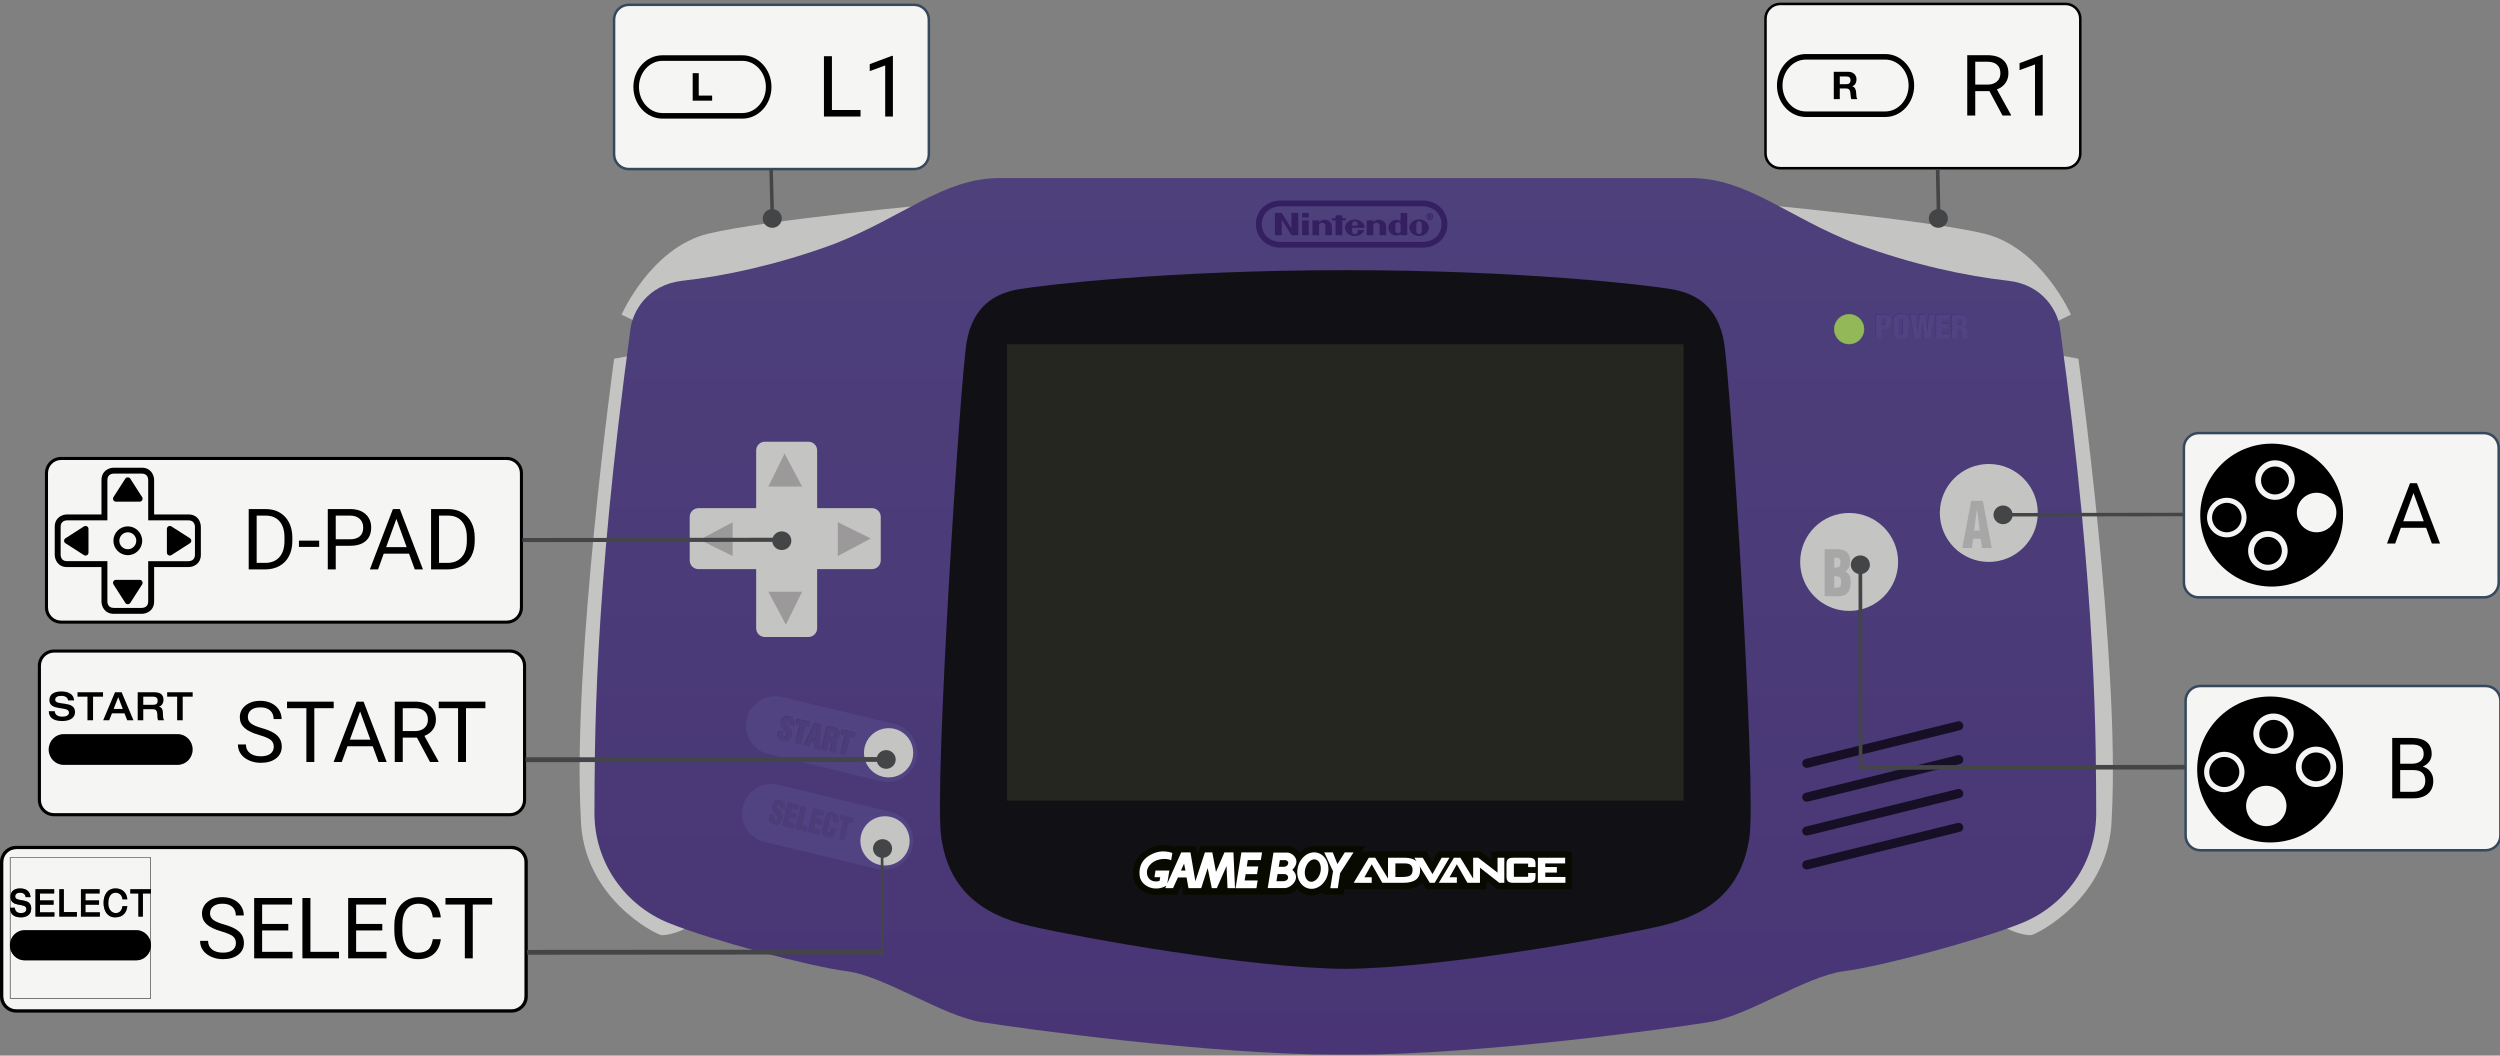 <?xml version="1.0" encoding="UTF-8" standalone="no"?><!DOCTYPE svg PUBLIC "-//W3C//DTD SVG 1.1//EN" "http://www.w3.org/Graphics/SVG/1.1/DTD/svg11.dtd"><svg width="100%" height="100%" viewBox="0 0 2283 964" version="1.1" xmlns="http://www.w3.org/2000/svg" xmlns:xlink="http://www.w3.org/1999/xlink" xml:space="preserve" xmlns:serif="http://www.serif.com/" style="fill-rule:evenodd;clip-rule:evenodd;stroke-miterlimit:10;"><rect x="0" y="0" width="2283" height="964" fill="#808080" stroke="none"/><g><path d="M834.795,4.407l-260.588,-0c-7.421,-0 -13.437,6.012 -13.437,13.433l-0,123.125c-0,7.421 6.012,13.433 13.437,13.433l260.588,0c7.416,0 13.433,-6.012 13.433,-13.433l-0,-123.121c-0,-7.421 -6.013,-13.437 -13.433,-13.437" style="fill:#f5f5f4;fill-rule:nonzero;"/><path d="M574.207,3.265l0,2.287l260.588,0c6.783,0.013 12.275,5.5 12.287,12.288l0,123.125c-0.012,6.787 -5.5,12.275 -12.287,12.287l-260.588,0c-6.787,-0.012 -12.279,-5.5 -12.292,-12.287l0,-123.121c0.013,-6.787 5.5,-12.275 12.292,-12.287l0,-2.292c-8.054,-0 -14.579,6.525 -14.579,14.579l-0,123.125c-0,8.054 6.525,14.579 14.579,14.579l260.588,0c8.05,0 14.575,-6.525 14.575,-14.579l-0,-123.125c-0,-8.054 -6.525,-14.579 -14.575,-14.579l-260.588,-0Z" style="fill:#35485c;fill-rule:nonzero;"/></g><g><path d="M2268.35,395.508l-260.587,0c-7.421,0 -13.438,6.013 -13.438,13.434l0,123.125c0,7.421 6.013,13.433 13.438,13.433l260.587,0c7.417,0 13.434,-6.012 13.434,-13.433l-0.001,-123.121c0.001,-7.421 -6.012,-13.438 -13.433,-13.438" style="fill:#f5f5f4;fill-rule:nonzero;"/><path d="M2007.77,394.367l-0,2.287l260.587,0c6.783,0.013 12.275,5.5 12.288,12.288l-0,123.125c-0.013,6.787 -5.5,12.275 -12.288,12.287l-260.587,0c-6.788,-0.012 -12.28,-5.5 -12.292,-12.287l-0,-123.121c0.012,-6.788 5.5,-12.275 12.292,-12.288l-0,-2.291c-8.054,-0 -14.58,6.525 -14.58,14.579l0,123.125c0,8.054 6.525,14.579 14.58,14.579l260.587,0c8.05,0 14.575,-6.525 14.575,-14.579l0,-123.125c0,-8.054 -6.525,-14.579 -14.575,-14.579l-260.587,-0Z" style="fill:#35485c;fill-rule:nonzero;"/></g><path d="M583.55,295.042l-15.95,-7.73c0,0 27.029,-61.391 79.254,-73.958c52.225,-12.566 213.192,-27.554 213.192,-27.554l-276.496,109.242Z" style="fill:#c4c4c3;fill-rule:nonzero;"/><path d="M582.95,323.563l-22.117,3.987c0,0 -38.429,278.067 -30.454,419.458c1.45,73.234 69.246,106.584 73.6,106.95c4.346,0.363 18.125,-2.171 30.45,-11.237c-5.442,-5.079 -51.479,-519.159 -51.479,-519.159Z" style="fill:#c4c4c3;fill-rule:nonzero;"/><path d="M1875.23,295.042l15.954,-7.73c0,0 -27.033,-61.391 -79.258,-73.958c-52.225,-12.566 -213.192,-27.554 -213.192,-27.554l276.496,109.242Z" style="fill:#c4c4c3;fill-rule:nonzero;"/><path d="M1875.84,323.563l22.112,3.987c0,0 38.438,278.067 30.458,419.458c-1.454,73.234 -69.241,106.584 -73.595,106.95c-4.35,0.363 -18.13,-2.171 -30.455,-11.237c5.434,-5.079 51.48,-519.159 51.48,-519.159Z" style="fill:#c4c4c3;fill-rule:nonzero;"/><path d="M1237.03,963.088c113.838,-0 288.579,-23.934 324.113,-29.738c35.529,-5.8 88.458,-42.058 122.537,-46.404c34.079,-4.354 123.988,-28.279 163.138,-44.229c39.154,-15.95 67.7,-54.746 67.433,-100.788c-0.329,-58.008 1.179,-192.325 -32.992,-442.112c-2.066,-15.121 -15.087,-39.842 -47.487,-43.446c-38.067,-4.229 -86.525,-14.496 -137.763,-33.35c-64.77,-25.133 -100.062,-60.421 -152.266,-60.421l-630.371,0c-52.204,0 -87.492,35.288 -152.267,60.421c-51.237,18.854 -99.7,29.125 -137.766,33.35c-32.405,3.604 -45.425,28.325 -47.492,43.446c-34.167,249.787 -32.658,384.104 -32.992,442.112c-0.266,46.046 28.279,84.838 67.434,100.788c39.154,15.95 129.062,39.875 163.141,44.229c34.079,4.346 87.009,40.6 122.538,46.404c35.529,5.804 210.271,29.738 324.112,29.738l16.95,-0Z" style="fill:url(#_Linear1);fill-rule:nonzero;"/><path d="M1228.55,246.708c162.917,0 276.983,13.78 298.008,17.4c21.03,3.63 42.054,14.505 47.855,48.584c5.8,34.075 29.729,406.037 23.199,451.721c-6.52,45.679 -34.075,70.333 -81.204,81.204c-47.133,10.875 -200.121,38.433 -287.858,39.158c-87.733,-0.729 -240.721,-28.283 -287.854,-39.158c-47.129,-10.871 -74.679,-35.525 -81.209,-81.204c-6.525,-45.684 17.4,-417.646 23.201,-451.721c5.799,-34.079 26.829,-44.954 47.854,-48.584c21.029,-3.625 135.095,-17.4 298.008,-17.4Z" style="fill:#111115;fill-rule:nonzero;"/><path d="M738.254,581.717l-39.766,-0c-4.392,-0 -7.959,-3.559 -7.959,-7.95l0,-54.029l-52.725,-0c-4.387,-0 -7.958,-3.575 -7.958,-7.959l-0,-39.766c-0,-4.392 3.566,-7.959 7.958,-7.959l52.725,0l0,-52.725c0,-4.396 3.567,-7.962 7.958,-7.962l39.767,-0c4.383,-0 7.958,3.566 7.958,7.962l0,52.721l50.13,0c4.387,0 7.958,3.567 7.958,7.958l0,39.767c0,4.388 -3.571,7.95 -7.958,7.95l-50.13,0l0,54.029c0,4.404 -3.566,7.963 -7.958,7.963Z" style="fill:#c4c4c3;fill-rule:nonzero;"/><path d="M827.813,666.588c7.57,6.233 11.429,16.404 9.137,26.62c-3.254,14.463 -17.612,23.542 -32.062,20.288l-102.675,-24.746c-14.467,-3.25 -23.555,-17.608 -20.309,-32.067c3.254,-14.458 17.613,-23.545 32.067,-20.291l102.687,24.746c4.225,0.958 8.013,2.862 11.155,5.45Z" style="fill:#514281;fill-rule:nonzero;"/><path d="M824.163,746.733c7.566,6.23 11.425,16.409 9.133,26.613c-3.254,14.471 -17.613,23.546 -32.063,20.3l-102.675,-24.746c-14.462,-3.258 -23.55,-17.612 -20.308,-32.071c3.254,-14.454 17.617,-23.55 32.067,-20.291l102.683,24.741c4.229,0.959 8.017,2.867 11.163,5.454Z" style="fill:#514281;fill-rule:nonzero;"/><path d="M833.954,687.454c0,12.417 -10.062,22.483 -22.483,22.483c-12.417,0 -22.488,-10.066 -22.488,-22.483c0,-12.421 10.071,-22.487 22.488,-22.487c12.416,-0.005 22.483,10.062 22.483,22.487Z" style="fill:#c4c4c3;fill-rule:nonzero;"/><path d="M830.667,767.888c-0,12.42 -10.067,22.487 -22.488,22.487c-12.421,0 -22.483,-10.067 -22.483,-22.487c-0,-12.417 10.062,-22.484 22.483,-22.484c12.417,0 22.488,10.067 22.488,22.484Z" style="fill:#c4c4c3;fill-rule:nonzero;"/><path d="M1733.36,513.154c0,24.704 -20.029,44.721 -44.725,44.721c-24.7,0 -44.72,-20.021 -44.72,-44.721c-0,-24.7 20.016,-44.717 44.72,-44.717c24.696,-0.004 44.725,20.017 44.725,44.717Z" style="fill:#c4c4c3;fill-rule:nonzero;"/><path d="M1860.91,468.433c-0,24.7 -20.03,44.717 -44.73,44.717c-24.695,0 -44.716,-20.021 -44.716,-44.717c-0,-24.708 20.021,-44.725 44.716,-44.725c24.705,0 44.73,20.021 44.73,44.725Z" style="fill:#c4c4c3;fill-rule:nonzero;"/><path d="M1702.18,300.596c0,7.479 -6.066,13.546 -13.55,13.546c-7.479,-0 -13.542,-6.067 -13.542,-13.546c0,-7.483 6.063,-13.542 13.542,-13.542c7.488,0 13.55,6.058 13.55,13.542Z" style="fill:#93b857;fill-rule:nonzero;stroke:#93b857;stroke-width:0.44px;"/><path d="M1645.91,698.063c-0.55,-2.234 0.813,-4.492 3.046,-5.042l138.746,-34.259c2.233,-0.549 4.492,0.813 5.042,3.046c0.55,2.234 -0.813,4.492 -3.046,5.042l-138.746,34.258c-2.233,0.554 -4.492,-0.808 -5.042,-3.046Z" style="fill:#160f26;fill-rule:nonzero;"/><path d="M1645.91,728.979c-0.55,-2.233 0.813,-4.491 3.046,-5.041l138.746,-34.259c2.233,-0.55 4.492,0.813 5.042,3.046c0.55,2.233 -0.813,4.492 -3.046,5.042l-138.746,34.258c-2.233,0.554 -4.492,-0.808 -5.042,-3.046Z" style="fill:#160f26;fill-rule:nonzero;"/><path d="M1645.91,759.896c-0.55,-2.234 0.813,-4.492 3.046,-5.042l138.746,-34.254c2.233,-0.55 4.492,0.813 5.042,3.046c0.55,2.233 -0.813,4.491 -3.046,5.041l-138.746,34.255c-2.233,0.554 -4.492,-0.813 -5.042,-3.046Z" style="fill:#160f26;fill-rule:nonzero;"/><path d="M1645.91,790.813c-0.55,-2.234 0.813,-4.492 3.046,-5.042l138.746,-34.25c2.233,-0.55 4.492,0.812 5.042,3.046c0.55,2.233 -0.813,4.491 -3.046,5.041l-138.746,34.25c-2.233,0.554 -4.492,-0.812 -5.042,-3.046Z" style="fill:#160f26;fill-rule:nonzero;"/><path d="M701.667,444.288l30.812,-0l-15.991,-30.092l-14.821,30.092Z" style="fill:#9b999a;fill-rule:nonzero;"/><path d="M732.479,540.358l-30.812,0l15.991,30.096l14.821,-30.096Z" style="fill:#9b999a;fill-rule:nonzero;"/><path d="M765.108,476.921l0,30.812l30.092,-15.991l-30.092,-14.821Z" style="fill:#9b999a;fill-rule:nonzero;"/><path d="M669.038,507.733l-0,-30.812l-30.092,15.987l30.091,14.825Z" style="fill:#9b999a;fill-rule:nonzero;"/><path d="M1175.46,772.658c5.046,0 8.159,2.171 11.121,5.642c1.083,-1.008 2.25,-1.913 3.492,-2.679c3.129,-1.921 6.591,-2.9 10.042,-2.913l46.825,-0.004l-3.117,4.813l58.887,-0.046l5.359,9.091l4.846,-8.995l39.083,0.025l9.704,7.479l0,-7.479l73.575,-0l0,34.566l-67.896,0l-9.871,-7.541l0,7.546l-55,-0.005l0,0.021l-3.741,-5.966c-3.017,3.341 -8.417,5.95 -17.271,5.95l-53.871,0.024l-0.767,4.867l-18.879,0l0.434,-2.679c-0.188,0.112 -0.371,0.25 -0.563,0.358c-4.35,2.68 -9.346,3.559 -14.062,2.492c-3.613,-0.821 -6.742,-2.712 -9.184,-5.329c-3.171,3.075 -7.441,5.096 -11.512,5.096l-92.688,0.066l-1.483,-8.316l-3.808,8.316l-15.455,0c-4.87,0.813 -9.77,0.1 -14.129,-2.091c-6.046,-3.034 -10.025,-8.546 -10.654,-14.725c-1.046,-10.292 2.958,-18.492 11.583,-23.742c8.284,-5.054 17.084,-6.037 26.159,-2.946l1.666,0.579l0.638,-1.42l17.317,-0l1.308,7.725l2.558,-7.725l79.354,-0.055Z" style="fill:#080a00;fill-rule:nonzero;"/><path d="M1323.66,783.279l-7.141,0l-0.196,0.346l-8.183,14.621l-8.68,-14.634l-0.195,-0.333l-7.675,0l0.625,1.017l1.479,2.391c-2.367,-2.208 -6,-3.408 -10.717,-3.408l-15.442,0l0,19.004l-11.441,-18.662l-0.192,-0.321l-5.917,-0l-0.191,0.325l-13.021,21.567l-0.608,1.008l5.12,-0l0,0.008l11.375,0l0,-5.066l-6.695,-0l6.695,-11.88l9.463,16.592l0.192,0.342l7.625,-0l-0.009,-0.025l11.7,-0c10.092,-0 15.225,-3.884 15.225,-11.525c0,-1.325 -0.179,-2.554 -0.516,-3.671l9.154,14.875l0.2,0.317l4.462,-0l0.2,-0.334l12.713,-21.558l0.591,-0.996Zm-43.17,17.571l-6.217,0l0,-12.379l8.758,-0c4.734,-0 6.942,1.887 6.942,5.929c0,4.808 -2.396,6.45 -9.483,6.45Z" style="fill:#fff;fill-rule:nonzero;"/><path d="M1373.72,783.279l-6.159,0l0,13.621l-17.512,-13.483l-0.183,-0.138l-4.584,0l0,19.017l-11.462,-18.683l-0.204,-0.321l-5.9,-0l-0.2,0.329l-13.017,21.562l-0.608,1.013l6.933,-0l0.021,-0.025l9.55,-0l-0,-5.067l-6.692,0l6.688,-11.846l9.454,16.596l0.196,0.342l7.62,-0l-0.004,-0.017l3.854,0l0,-13.808l17.442,13.671l0.188,0.137l4.579,0l-0,-22.9Z" style="fill:#fff;fill-rule:nonzero;"/><path d="M1395.8,783.288l-13.646,-0c-4.796,-0 -6.412,1.454 -6.412,5.779l-0,11.35c-0,4.3 1.612,5.766 6.412,5.766l13.646,0c4.8,0 6.421,-1.466 6.421,-5.766l-0,-3.217l-0.684,0l-5.37,-0.017l-0.688,0l0,3.525l-13.013,0l0,-12.087l13.013,-0l0,3.179l0.688,0l5.37,0.033l0.684,0l-0,-2.758c-0,-4.387 -1.563,-5.787 -6.421,-5.787" style="fill:#fff;fill-rule:nonzero;"/><path d="M1429.55,800.85l-18.412,0l-0,-4.021l10.575,0l-0,-5.054l-10.575,0l-0,-3.308l18.15,-0l-0,-5.18l-24.892,0l0,22.892l25.154,0l0,-5.329Z" style="fill:#fff;fill-rule:nonzero;"/><path d="M1118.16,778.396l-7.733,17.904l-3.342,-17.904l-6.754,-0l-8.725,26.417l-4.471,-26.417l-8.429,-0l-12.75,28.458l1.904,-11.896l-12.671,0l-0.966,6.13l5.296,-0l-0.605,3.279c-3.037,1.179 -8.2,0.741 -10.395,-3.134c-1.396,-2.466 -2.692,-7.954 3.183,-12.987c4.779,-4.108 13.05,-4.846 17.829,-2.688c0,0 0.609,-3.433 1.063,-6.637c-9.18,-3.142 -16.313,-0.525 -21.088,2.383c-6.508,3.959 -9.637,9.996 -8.804,18.2c0.967,9.521 13.508,15.525 24.125,9.479c0.096,-0.058 0.175,-0.095 0.246,-0.141l-1,2.233l7.129,0l4.479,-9.783l7.888,-0l1.745,9.783l11.613,0l5.917,-18.287l3.791,18.287l4.554,0l8.88,-20.229l0.9,20.229l6.833,0l-1.442,-32.683l-8.2,-0m-39.754,16.566l2.883,-6.341l1.255,6.341l-4.138,0Z" style="fill:#fff;fill-rule:nonzero;"/><path d="M1128.33,811.079l19.042,0l1.142,-7.025l-11.917,0l0.946,-5.817l10.358,0l1.138,-7.008l-10.467,0l0.912,-5.816l11.909,-0l1.137,-7.017l-18.887,-0l-5.313,32.683Z" style="fill:#fff;fill-rule:nonzero;"/><path d="M1221.34,789.067l-4.25,-10.671l-7.817,-0l8.046,17.229l-2.475,15.454l6.829,0l2.092,-13.658l12.296,-19.025l-7.971,-0l-6.75,10.671Z" style="fill:#fff;fill-rule:nonzero;"/><path d="M1202.73,778.679c-7.563,-1.716 -15.425,4.209 -17.542,13.242c-2.121,9.033 2.292,17.75 9.863,19.471c7.562,1.721 15.416,-4.209 17.537,-13.246c2.125,-9.033 -2.295,-17.75 -9.858,-19.467m2.675,19.2c-1.85,5.446 -6.271,8.563 -9.888,6.971c-3.604,-1.583 -5.041,-7.279 -3.195,-12.717c1.837,-5.437 6.262,-8.554 9.875,-6.962c3.612,1.583 5.045,7.279 3.208,12.708Z" style="fill:#fff;fill-rule:nonzero;"/><path d="M1175.65,778.583c-3.688,-0.062 -12.8,0 -12.8,0l0.075,0l-5.267,32.421l15.354,0c6.325,0 15.575,-9.166 7.154,-16.65c8.659,-8.812 0.08,-15.696 -4.516,-15.771m-3.992,26.13l-6.021,-0l1.059,-6.513l5.72,0c5.421,0 5.271,6.513 -0.758,6.513Zm0.829,-13.176l-4.741,0l1.05,-6.07l4.437,-0c4.825,-0 3.85,6.071 -0.746,6.071Z" style="fill:#fff;fill-rule:nonzero;"/><rect x="919.671" y="314.383" width="617.767" height="416.675" style="fill:#262620;fill-rule:nonzero;"/><path d="M1169.77,226.196c-13.713,-0.004 -22.875,-9.721 -22.875,-21.504c-0,-11.784 9.183,-21.613 22.854,-21.58l129.183,0c13.671,-0.029 22.854,9.801 22.854,21.58c0,11.783 -9.162,21.5 -22.875,21.504l-129.141,-0Zm0.041,-37.788c-10.854,0.021 -17.516,7.275 -17.516,16.255c-0,8.975 6.621,16.291 17.516,16.25l129.059,-0c10.896,0.037 17.521,-7.275 17.521,-16.25c-0,-8.975 -6.663,-16.23 -17.517,-16.25l-129.063,-0.005Zm136,7.575c0.988,0 1.48,0.334 1.48,0.996c-0,0.454 -0.284,0.8 -0.755,0.917l0.775,1.546l-0.937,-0l-0.663,-1.417l-0.412,0l-0,1.417l-0.842,-0l0,-3.459l1.354,0Zm-0.075,-1.35c-1.725,0 -3.12,1.4 -3.12,3.121c-0,1.725 1.4,3.121 3.12,3.121c1.725,0 3.121,-1.4 3.121,-3.121c0,-1.721 -1.4,-3.121 -3.121,-3.121Zm2.525,3.125c0,1.392 -1.129,2.525 -2.525,2.525c-1.391,0 -2.525,-1.129 -2.525,-2.525c0,-1.391 1.13,-2.525 2.525,-2.525c1.392,0 2.525,1.13 2.525,2.525Zm-2.962,-0.237l0.412,-0c0.48,-0 0.713,-0.146 0.713,-0.492c-0,-0.358 -0.25,-0.517 -0.754,-0.517l-0.371,0l-0,1.009Zm-70.55,8.45c-0.008,-1.183 0.017,-1.971 0.404,-2.646c0.475,-0.833 1.35,-1.225 2.146,-1.229l-0.004,-0c0.795,0.004 1.671,0.4 2.146,1.229c0.387,0.675 0.404,1.467 0.395,2.646l-5.087,-0Zm5.067,4.067c-0,-0 0.004,0.058 0.004,0.816c-0,2.467 -1.625,3.017 -2.525,3.017c-0.9,-0 -2.554,-0.55 -2.554,-3.017c-0,-0.737 0.004,-2.783 0.004,-2.783c-0,-0 11.487,0.004 11.487,-0.004c0,-4.184 -4.037,-7.65 -9,-7.65c-4.962,-0 -8.979,3.391 -8.979,7.575c0,4.183 4.021,7.57 8.979,7.57c4.117,0 7.592,-2.35 8.654,-5.533l-6.07,0.008Zm19.191,-9.391c2.279,-0.067 6.909,1.429 6.875,6.766c-0.004,0.946 -0.004,7.338 -0.004,7.338l-6.058,0l-0,-8.858c-0,-1.175 -1.125,-2.484 -2.788,-2.484c-1.662,0 -2.896,1.309 -2.896,2.484c0,0.575 0.009,8.858 0.009,8.858l-6.054,0l0.004,-13.487l6.054,-0.005c-0,0 -0.008,1.084 -0,1.421c1.162,-1.112 2.846,-1.975 4.858,-2.033Zm-49.566,-0c2.279,-0.067 6.908,1.429 6.875,6.766c-0.005,0.946 -0.005,7.338 -0.005,7.338l-6.058,0l0,-8.858c0,-1.175 -1.125,-2.484 -2.787,-2.484c-1.663,0 -2.896,1.309 -2.896,2.484c-0,0.575 0.008,8.858 0.008,8.858l-6.054,0l-0.004,-13.487l6.058,-0.005c0,0 -0.008,1.084 0,1.421c1.167,-1.112 2.846,-1.975 4.863,-2.033Zm69.587,-6.171l6.021,-0l-0,20.283l-6.029,0c-0,0 -0.004,-0.654 -0.004,-0.779c-2.334,1.467 -4.967,1.463 -7.017,0.508c-0.55,-0.254 -4.171,-1.991 -4.171,-6.687c0,-3.558 3.358,-7.45 7.754,-7.063c1.446,0.13 2.475,0.655 3.45,1.205c-0.004,-3.125 -0.004,-7.467 -0.004,-7.467Zm0.046,13.471l-0,-2.413c-0,-2.087 -1.442,-2.616 -2.388,-2.616c-0.97,-0 -2.391,0.533 -2.391,2.616c-0,0.692 0.004,2.404 0.004,2.404c-0,0 -0.004,1.684 -0.004,2.4c-0,2.084 1.421,2.63 2.391,2.63c0.95,-0 2.392,-0.546 2.392,-2.63c-0.004,-0.866 -0.004,-2.391 -0.004,-2.391Zm19.325,-0.038c-0,0 -0.004,2.038 -0.004,2.859c-0,2.15 -1.271,3.037 -2.492,3.037c-1.225,0 -2.5,-0.887 -2.5,-3.037c0,-0.817 0.004,-2.909 0.004,-2.909c0,0 0.004,-1.996 0.004,-2.812c0,-2.142 1.28,-3.021 2.492,-3.021c1.217,-0 2.492,0.879 2.492,3.021c-0,0.816 -0.004,2.329 0.004,2.871l-0,-0.009Zm-2.45,-7.558c-4.925,-0 -8.913,3.392 -8.913,7.575c0,4.183 3.992,7.575 8.913,7.575c4.925,-0 8.912,-3.392 8.912,-7.575c0,-4.183 -3.991,-7.575 -8.912,-7.575Zm-106.9,-1.733l-0,-4.146l6.112,-0l0,4.146l-6.112,-0Zm0.017,16.141l-0,-13.487l6.1,0.004l-0,13.487l-6.1,-0.004Zm30.595,0l0.005,-13.462l-3.317,-0l-0,-2l3.321,-0.004l-0.004,-2.734l6.104,0l-0,2.729l3.304,0l-0,2.009l-3.304,-0l0.004,13.462l-6.113,0Zm-55.416,0l0.004,-20.283l6.321,-0l8.741,14.146l-0.004,-14.146l6.271,-0l0,20.283l-6.262,0l-8.788,-14.146l0,14.146l-6.283,0Z" style="fill:#342060;fill-rule:nonzero;"/><path d="M1712.73,308.533l0,-21.887l6.1,-0c1.988,-0 4.846,0.175 6.275,1.812c1.196,1.342 1.429,2.975 1.429,4.759c0,2.362 -0.554,5.02 -2.887,6.095c-1.779,0.875 -3.85,0.613 -5.779,0.7l-0,8.521l-5.138,0Zm5.138,-12.462c0.962,-0.029 2.075,0.087 2.887,-0.554c0.525,-0.584 0.642,-1.459 0.642,-2.217c-0,-0.846 -0.088,-2.133 -0.963,-2.538c-0.491,-0.175 -1.196,-0.175 -2.008,-0.175l-0.558,0l-0,5.484Z" style="fill:#3d2f7d;fill-rule:nonzero;"/><path d="M1742.49,301.558c-0,4.934 -1.721,7.5 -6.917,7.5c-5.192,0 -7.004,-2.566 -7.004,-7.5l-0,-8.9c-0,-4.2 2.512,-6.537 7.004,-6.537c4.496,-0 6.917,2.337 6.917,6.537l-0,8.9Zm-5.138,-8.55c0,-1.341 -0.117,-2.95 -1.813,-2.95c-1.637,0 -1.837,1.605 -1.837,2.95l0,8.988c0,1.254 0.204,3.125 1.867,3.125c1.662,-0 1.783,-1.867 1.783,-3.125l0,-8.988Z" style="fill:#3d2f7d;fill-rule:nonzero;"/><path d="M1759.49,301.996l0.062,-0l1.604,-15.35l4.875,-0l-3.645,21.887l-5.784,0l-1.575,-15.408l-0.058,0l-1.692,15.408l-5.691,0l-3.675,-21.887l4.958,-0l1.546,15.379l0.058,-0.058l2.075,-15.321l4.958,-0l1.984,15.35Z" style="fill:#3d2f7d;fill-rule:nonzero;"/><path d="M1767.65,308.533l0,-21.887l11.759,-0l-0,4.379l-6.625,0l-0,4.025l6.42,0l0,4.379l-6.42,0l-0,4.725l6.975,0l-0,4.379l-12.109,0Z" style="fill:#3d2f7d;fill-rule:nonzero;"/><path d="M1787.26,308.533l-5.137,0l-0,-21.887l7.5,-0c4.204,-0 6.308,1.692 6.308,6.042c0,2.337 -0.558,3.995 -2.712,4.991l-0,0.059c1.429,0.32 2.45,1.312 2.533,2.829c0.146,1.75 0.179,5.516 0.467,6.916c0.116,0.292 0.262,0.554 0.495,0.759l0.001,0.291l-5.605,0c-0.146,-0.408 -0.262,-0.816 -0.291,-1.254c-0.088,-1.925 0.033,-3.733 -0.113,-5.079c-0.146,-1.342 -0.558,-2.217 -1.754,-2.304l-1.692,-0l0,8.637Zm-0.004,-12.579l1.754,0c1.488,0 1.838,-1.371 1.838,-2.712c-0,-2.6 -1.084,-2.713 -3.592,-2.654l0,5.366Z" style="fill:#3d2f7d;fill-rule:nonzero;"/><path d="M1713.17,309.058l-0,-21.887l6.1,-0c1.987,-0 4.846,0.175 6.275,1.812c1.196,1.342 1.429,2.975 1.429,4.759c0,2.362 -0.554,5.021 -2.888,6.096c-1.779,0.874 -3.85,0.612 -5.779,0.7l0,8.52l-5.137,0Zm5.137,-12.462c0.963,-0.029 2.075,0.087 2.888,-0.554c0.525,-0.584 0.641,-1.459 0.641,-2.217c0,-0.846 -0.087,-2.133 -0.962,-2.537c-0.492,-0.175 -1.196,-0.175 -2.008,-0.175l-0.559,-0l0,5.483Z" style="fill:#514281;fill-rule:nonzero;"/><path d="M1742.93,302.083c0,4.934 -1.721,7.5 -6.917,7.5c-5.191,0 -7.004,-2.566 -7.004,-7.5l0,-8.9c0,-4.2 2.513,-6.537 7.004,-6.537c4.496,-0 6.917,2.337 6.917,6.537l0,8.9Zm-5.133,-8.55c-0,-1.341 -0.117,-2.95 -1.813,-2.95c-1.637,0 -1.837,1.604 -1.837,2.95l-0,8.988c-0,1.254 0.204,3.125 1.867,3.125c1.662,-0 1.783,-1.867 1.783,-3.125l-0,-8.988Z" style="fill:#514281;fill-rule:nonzero;"/><path d="M1759.93,302.521l0.063,-0l1.604,-15.35l4.875,-0l-3.646,21.887l-5.783,0l-1.575,-15.408l-0.058,0l-1.692,15.408l-5.692,0l-3.675,-21.887l4.958,-0l1.546,15.379l0.059,-0.058l2.075,-15.321l4.958,-0l1.983,15.35Z" style="fill:#514281;fill-rule:nonzero;"/><path d="M1768.1,309.058l-0,-21.887l11.758,-0l0,4.379l-6.625,0l0,4.025l6.421,0l0,4.379l-6.421,0l0,4.725l6.975,0l0,4.379l-12.108,0Z" style="fill:#514281;fill-rule:nonzero;"/><path d="M1787.7,309.058l-5.137,0l-0,-21.887l7.5,-0c4.204,-0 6.308,1.692 6.308,6.042c-0,2.337 -0.558,3.995 -2.713,4.991l0,0.059c1.43,0.32 2.45,1.312 2.534,2.829c0.146,1.75 0.179,5.516 0.466,6.916c0.117,0.292 0.263,0.555 0.496,0.759l0,0.291l-5.604,0c-0.146,-0.408 -0.262,-0.816 -0.292,-1.254c-0.087,-1.925 0.034,-3.733 -0.112,-5.079c-0.146,-1.342 -0.558,-2.217 -1.754,-2.304l-1.692,-0l0,8.637Zm-0.004,-12.579l1.754,0c1.487,0 1.837,-1.371 1.837,-2.712c0,-2.6 -1.083,-2.713 -3.591,-2.654l-0,5.366Z" style="fill:#514281;fill-rule:nonzero;"/><path d="M715.021,668.242l-0.359,1.504c-0.291,1.221 -0.174,2.387 1.33,2.746c1.096,0.262 1.829,-0.675 2.083,-1.755c0.429,-1.791 -0.8,-2.804 -1.846,-3.891c-1.237,-1.225 -2.271,-2.342 -2.896,-3.634c-0.604,-1.283 -0.8,-2.708 -0.35,-4.583c0.954,-4.004 3.717,-5.504 7.359,-4.633c4.095,0.975 5.5,4.371 4.329,8.321l-4.338,-1.034c0.242,-1.262 0.704,-2.954 -0.825,-3.437c-0.946,-0.313 -1.641,0.121 -1.971,1.033c-0.437,1.242 0.021,2.042 0.792,2.946c1.483,1.617 2.829,2.717 3.675,4.063c0.838,1.337 1.146,2.908 0.529,5.491c-0.975,4.088 -3.658,5.846 -7.566,4.917c-4.317,-1.029 -5.53,-4.017 -4.859,-6.829l0.542,-2.271l4.371,1.046Z" style="fill:#453370;fill-rule:nonzero;"/><path d="M727.579,656.262l12.209,2.913l-1.013,4.258l-3.8,-0.908l-4.062,17.029l-4.713,-1.125l4.063,-17.029l-3.696,-0.883l1.012,-4.255Z" style="fill:#453370;fill-rule:nonzero;"/><path d="M734.063,680.308l9.462,-20.241l5.679,1.354l-0.708,22.329l-4.775,-1.137l0.321,-4.301l-3.7,-0.883l-1.55,4.013l-4.729,-1.134Zm11.383,-15.704l-0.054,-0.012l-3.642,9.212l2.729,0.65l0.967,-9.85Z" style="fill:#453370;fill-rule:nonzero;"/><path d="M754.542,685.192l-4.717,-1.125l5.075,-21.292l6.883,1.646c3.854,0.917 5.392,3.025 4.384,7.25c-0.542,2.275 -1.434,3.771 -3.646,4.262l-0.013,0.059c1.242,0.625 1.946,1.812 1.675,3.308c-0.271,1.738 -1.121,5.404 -1.179,6.833c0.042,0.305 0.117,0.596 0.279,0.846l-0.066,0.279l-5.138,-1.225c-0.046,-0.433 -0.054,-0.854 0.017,-1.287c0.371,-1.888 0.896,-3.625 1.075,-4.963c0.175,-1.333 0.008,-2.279 -1.075,-2.625l-1.55,-0.37l-2.004,8.404Zm2.912,-12.234l1.608,0.388c1.363,0.325 2.005,-0.938 2.313,-2.242c0.604,-2.525 -0.358,-2.875 -2.675,-3.371l-1.246,5.225Z" style="fill:#453370;fill-rule:nonzero;"/><path d="M768.763,666.079l12.212,2.913l-1.012,4.258l-3.805,-0.908l-4.062,17.033l-4.717,-1.129l4.063,-17.029l-3.692,-0.884l1.012,-4.254Z" style="fill:#453370;fill-rule:nonzero;"/><path d="M707.163,744.733l-0.359,1.504c-0.291,1.221 -0.208,2.38 1.167,2.705c1,0.241 1.692,-0.709 1.95,-1.788c0.425,-1.787 -0.688,-2.771 -1.621,-3.837c-1.117,-1.192 -2.046,-2.284 -2.596,-3.559c-0.529,-1.266 -0.679,-2.683 -0.233,-4.558c0.954,-4 3.521,-5.546 6.85,-4.754c3.746,0.891 4.971,4.246 3.821,8.2l-3.967,-0.946c0.246,-1.267 0.704,-2.954 -0.688,-3.408c-0.862,-0.292 -1.512,0.15 -1.833,1.066c-0.425,1.25 -0.017,2.034 0.675,2.917c1.333,1.583 2.55,2.654 3.3,3.971c0.75,1.316 0.996,2.875 0.379,5.462c-0.975,4.088 -3.475,5.888 -7.046,5.038c-3.941,-0.942 -5,-3.896 -4.333,-6.7l0.542,-2.271l3.991,0.958Z" style="fill:#4c377b;fill-rule:nonzero;"/><path d="M714.463,754.004l5.075,-21.287l9.866,2.35l-1.016,4.258l-5.559,-1.325l-0.933,3.917l5.387,1.283l-1.016,4.258l-5.388,-1.287l-1.096,4.6l5.85,1.396l-1.016,4.254l-10.155,-2.417Z" style="fill:#4c377b;fill-rule:nonzero;"/><path d="M726.496,756.871l5.075,-21.288l4.308,1.03l-4.062,17.029l5.266,1.258l-1.016,4.254l-9.571,-2.283Z" style="fill:#4c377b;fill-rule:nonzero;"/><path d="M737.6,759.521l5.075,-21.288l9.867,2.35l-1.017,4.259l-5.554,-1.325l-0.933,3.912l5.387,1.288l-1.017,4.258l-5.387,-1.288l-1.096,4.6l5.846,1.396l-1.017,4.254l-10.154,-2.416Z" style="fill:#4c377b;fill-rule:nonzero;"/><path d="M760.338,750.3l0.325,-1.358c0.433,-1.821 0.091,-2.892 -0.713,-3.084c-1.342,-0.35 -1.862,0.425 -2.196,1.817l-2.529,10.529c-0.283,1.192 -0.037,1.996 1.092,2.271c1.471,0.35 2.008,-1.383 2.321,-2.692l0.458,-1.929l4.308,1.025l-0.621,2.613c-0.87,3.662 -3.295,5.787 -7.704,4.733c-3.966,-0.946 -4.929,-3.75 -3.891,-8.096l2.083,-8.746c1.104,-4.625 3.454,-6.341 7.4,-5.404c3.675,0.875 5.446,3.217 4.412,7.563l-0.425,1.787l-4.321,-1.029Z" style="fill:#4c377b;fill-rule:nonzero;"/><path d="M767.975,744.263l11.171,2.662l-1.017,4.258l-3.479,-0.829l-4.062,17.033l-4.309,-1.029l4.063,-17.029l-3.384,-0.804l1.017,-4.263Z" style="fill:#4c377b;fill-rule:nonzero;"/><path d="M715.542,668.958l-0.359,1.505c-0.291,1.22 -0.175,2.387 1.329,2.745c1.096,0.263 1.83,-0.675 2.084,-1.754c0.429,-1.791 -0.8,-2.804 -1.846,-3.891c-1.238,-1.226 -2.271,-2.342 -2.896,-3.634c-0.604,-1.283 -0.8,-2.708 -0.35,-4.583c0.954,-4.004 3.717,-5.504 7.358,-4.633c4.096,0.975 5.5,4.37 4.33,8.32l-4.338,-1.033c0.242,-1.262 0.704,-2.954 -0.825,-3.437c-0.946,-0.313 -1.642,0.12 -1.971,1.033c-0.437,1.242 0.021,2.042 0.792,2.946c1.483,1.616 2.829,2.716 3.675,4.062c0.837,1.338 1.146,2.909 0.529,5.492c-0.975,4.087 -3.658,5.846 -7.567,4.917c-4.316,-1.03 -5.529,-4.017 -4.858,-6.83l0.542,-2.27l4.371,1.045Z" style="fill:#4b3e78;fill-rule:nonzero;"/><path d="M728.1,656.979l12.208,2.913l-1.012,4.258l-3.8,-0.908l-4.063,17.029l-4.712,-1.125l4.062,-17.029l-3.696,-0.884l1.013,-4.254Z" style="fill:#4b3e78;fill-rule:nonzero;"/><path d="M734.583,681.029l9.463,-20.241l5.679,1.354l-0.708,22.329l-4.771,-1.138l0.321,-4.3l-3.7,-0.883l-1.55,4.013l-4.734,-1.134Zm11.384,-15.708l-0.054,-0.013l-3.642,9.213l2.729,0.65l0.967,-9.85Z" style="fill:#4b3e78;fill-rule:nonzero;"/><path d="M755.063,685.913l-4.717,-1.125l5.075,-21.292l6.883,1.646c3.854,0.916 5.392,3.025 4.383,7.25c-0.541,2.275 -1.433,3.771 -3.645,4.262l-0.013,0.059c1.242,0.625 1.946,1.812 1.675,3.308c-0.271,1.737 -1.121,5.404 -1.179,6.833c0.042,0.304 0.117,0.596 0.279,0.846l-0.067,0.279l-5.137,-1.225c-0.046,-0.433 -0.054,-0.854 0.017,-1.287c0.37,-1.888 0.895,-3.625 1.075,-4.963c0.175,-1.333 0.008,-2.279 -1.075,-2.625l-1.55,-0.371l-2.005,8.405Zm2.913,-12.238l1.608,0.388c1.363,0.324 2.004,-0.938 2.313,-2.242c0.604,-2.525 -0.359,-2.875 -2.675,-3.371l-1.246,5.225Z" style="fill:#4b3e78;fill-rule:nonzero;"/><path d="M769.283,666.8l12.213,2.913l-1.013,4.258l-3.804,-0.909l-4.062,17.034l-4.717,-1.129l4.063,-17.029l-3.692,-0.884l1.012,-4.254Z" style="fill:#4b3e78;fill-rule:nonzero;"/><path d="M707.75,745.204l-0.358,1.504c-0.292,1.221 -0.209,2.379 1.166,2.704c1,0.242 1.692,-0.708 1.95,-1.787c0.425,-1.788 -0.687,-2.771 -1.621,-3.837c-1.116,-1.192 -2.045,-2.284 -2.595,-3.559c-0.53,-1.267 -0.68,-2.683 -0.234,-4.558c0.954,-4 3.521,-5.546 6.85,-4.754c3.746,0.891 4.971,4.245 3.821,8.2l-3.967,-0.946c0.246,-1.267 0.705,-2.954 -0.687,-3.409c-0.863,-0.291 -1.513,0.15 -1.833,1.067c-0.425,1.25 -0.017,2.033 0.675,2.917c1.333,1.583 2.55,2.654 3.3,3.971c0.75,1.316 0.995,2.875 0.379,5.462c-0.975,4.088 -3.475,5.888 -7.046,5.038c-3.942,-0.942 -5,-3.896 -4.333,-6.7l0.541,-2.271l3.992,0.958Z" style="fill:#4b3e78;fill-rule:nonzero;"/><path d="M715.054,754.475l5.075,-21.287l9.867,2.35l-1.017,4.258l-5.558,-1.325l-0.933,3.916l5.387,1.284l-1.017,4.258l-5.387,-1.287l-1.096,4.6l5.85,1.395l-1.017,4.255l-10.154,-2.417Z" style="fill:#4b3e78;fill-rule:nonzero;"/><path d="M727.083,757.342l5.075,-21.288l4.309,1.029l-4.063,17.03l5.267,1.258l-1.017,4.254l-9.571,-2.283Z" style="fill:#4b3e78;fill-rule:nonzero;"/><path d="M738.188,759.992l5.074,-21.288l9.867,2.35l-1.016,4.258l-5.555,-1.325l-0.933,3.913l5.388,1.287l-1.013,4.263l-5.387,-1.288l-1.096,4.6l5.845,1.396l-1.016,4.254l-10.159,-2.42Z" style="fill:#4b3e78;fill-rule:nonzero;"/><path d="M760.925,750.771l0.325,-1.358c0.433,-1.821 0.092,-2.892 -0.712,-3.084c-1.342,-0.35 -1.863,0.425 -2.196,1.817l-2.529,10.529c-0.284,1.192 -0.038,1.996 1.091,2.271c1.471,0.35 2.009,-1.384 2.321,-2.692l0.458,-1.929l4.309,1.025l-0.621,2.612c-0.871,3.663 -3.296,5.788 -7.704,4.734c-3.967,-0.946 -4.929,-3.75 -3.892,-8.096l2.083,-8.746c1.105,-4.625 3.455,-6.341 7.4,-5.404c3.675,0.875 5.446,3.217 4.413,7.563l-0.425,1.787l-4.321,-1.029Z" style="fill:#4b3e78;fill-rule:nonzero;"/><path d="M768.563,744.733l11.17,2.663l-1.016,4.258l-3.479,-0.829l-4.063,17.033l-4.308,-1.029l4.062,-17.029l-3.383,-0.804l1.017,-4.263Z" style="fill:#4b3e78;fill-rule:nonzero;"/><path d="M1666.25,544.529l0,-43.058l11.396,-0c6.646,-0 11.842,2.467 11.842,11.137c-0,3.792 -1.2,7.18 -4.25,9.071l-0,0.113c4,2.641 4.85,4.937 4.85,10.279c-0,8.725 -4.3,12.458 -11.446,12.458l-12.392,0Zm8.796,-26.121c3.85,-0.287 5.646,0 5.646,-5.108c-0,-4.25 -2.55,-4.079 -5.646,-4.079l0,9.187Zm0,18.371c4.4,-0.112 6.246,0.229 6.246,-5.566c-0,-4.996 -2.5,-4.88 -6.246,-5.05l0,10.616Z" style="fill:#a8a7a7;fill-rule:nonzero;"/><path d="M1791.94,500.433l8.195,-43.058l10.592,0l8.146,43.058l-8.896,0l-1.25,-8.383l-6.896,0l-1.05,8.383l-8.841,0Zm13.487,-35.25l-0.096,0l-2.546,19.288l5.096,-0l-2.454,-19.288Z" style="fill:#a8a7a7;fill-rule:nonzero;"/><g><path d="M2269.92,626.465l-260.588,-0c-7.421,-0 -13.437,6.012 -13.437,13.433l-0,123.125c-0,7.421 6.012,13.433 13.437,13.433l260.588,0c7.416,0 13.433,-6.012 13.433,-13.433l0,-123.121c0,-7.421 -6.012,-13.437 -13.433,-13.437" style="fill:#f5f5f4;fill-rule:nonzero;"/><path d="M2009.33,625.323l0,2.287l260.588,0c6.783,0.013 12.275,5.5 12.287,12.288l0,123.125c-0.012,6.787 -5.5,12.275 -12.287,12.287l-260.588,0c-6.787,-0.012 -12.279,-5.5 -12.291,-12.287l-0,-123.121c0.012,-6.787 5.5,-12.275 12.291,-12.287l0,-2.292c-8.054,-0 -14.579,6.525 -14.579,14.579l0,123.125c0,8.054 6.525,14.579 14.579,14.579l260.588,0c8.05,0 14.575,-6.525 14.575,-14.579l-0,-123.125c-0,-8.054 -6.525,-14.579 -14.575,-14.579l-260.588,-0Z" style="fill:#35485c;fill-rule:nonzero;"/></g><path d="M2215.54,481.996l-23.088,-0l-5.183,14.383l-7.496,0l21.046,-55.108l6.354,-0l21.083,55.108l-7.454,0l-5.262,-14.383Zm-20.892,-5.979l18.733,-0l-9.387,-25.775l-9.346,25.775Z" style="fill-rule:nonzero;"/><clipPath id="_clip2"><rect x="2008.9" y="405.146" width="130.725" height="130.725"/></clipPath><g clip-path="url(#_clip2)"><path d="M2115.53,486.088c-9.971,-0 -18.054,-8.084 -18.054,-18.055c0,-9.966 8.083,-18.05 18.054,-18.05c9.971,0 18.05,8.08 18.05,18.05c0,9.967 -8.083,18.055 -18.05,18.055m-37.992,-29.621c-9.97,-0 -18.049,-8.084 -18.049,-18.054c-0,-9.971 8.079,-18.055 18.05,-18.055c9.975,0 18.054,8.084 18.054,18.055c-0,9.97 -8.084,18.054 -18.055,18.054m-6.504,64.6c-9.975,-0 -18.054,-8.084 -18.054,-18.054c0,-9.971 8.079,-18.055 18.054,-18.055c9.971,0 18.054,8.08 18.054,18.055c0,9.97 -8.083,18.054 -18.054,18.054m-37.529,-30.375c-9.971,-0 -18.05,-8.079 -18.05,-18.054c0,-9.967 8.079,-18.05 18.05,-18.05c9.975,-0 18.054,8.079 18.054,18.05c0,9.975 -8.079,18.054 -18.054,18.054m41,-85.546c-36.033,-0 -65.246,29.208 -65.246,65.25c0,36.033 29.213,65.25 65.246,65.25c36.033,-0 65.246,-29.213 65.246,-65.25c-0,-36.042 -29.208,-65.25 -65.246,-65.25" style="fill-rule:nonzero;"/></g><path d="M2083.8,503.013c0,7.045 -5.717,12.766 -12.762,12.766c-7.05,0 -12.763,-5.721 -12.763,-12.766c0,-7.05 5.713,-12.763 12.763,-12.763c7.045,0 12.762,5.713 12.762,12.763" style="fill-rule:nonzero;"/><path d="M2046.95,472.638c0,7.425 -6.017,13.45 -13.446,13.45c-7.429,-0 -13.45,-6.025 -13.45,-13.45c0,-7.425 6.021,-13.446 13.45,-13.446c7.429,-0 13.446,6.021 13.446,13.446" style="fill-rule:nonzero;"/><path d="M2090.28,438.779c0,7.05 -5.716,12.763 -12.762,12.763c-7.05,-0 -12.763,-5.713 -12.763,-12.763c0,-7.05 5.713,-12.767 12.763,-12.767c7.046,0 12.762,5.713 12.762,12.767" style="fill-rule:nonzero;"/><path d="M2184.58,729.025l0,-55.121l18.013,0c5.983,0 10.475,1.238 13.475,3.713c3.029,2.475 4.542,6.133 4.542,10.979c-0,2.571 -0.734,4.854 -2.196,6.85c-1.463,1.971 -3.454,3.496 -5.979,4.583c2.975,0.829 5.32,2.421 7.037,4.771c1.742,2.321 2.613,5.096 2.613,8.325c-0,4.946 -1.605,8.829 -4.809,11.658c-3.204,2.825 -7.729,4.242 -13.587,4.242l-19.109,0Zm7.267,-25.788l0,19.834l11.996,-0c3.383,-0 6.042,-0.871 7.987,-2.608c1.971,-1.771 2.95,-4.192 2.95,-7.267c0,-6.638 -3.604,-9.958 -10.825,-9.958l-12.108,-0Zm-0.004,-5.826l10.979,0.001c3.179,-0 5.717,-0.796 7.608,-2.384c1.917,-1.591 2.875,-3.746 2.875,-6.475c0,-3.029 -0.883,-5.221 -2.654,-6.583c-1.766,-1.388 -4.45,-2.083 -8.062,-2.083l-10.746,-0l-0,17.524Z" style="fill-rule:nonzero;"/><clipPath id="_clip3"><rect x="2006.1" y="636.05" width="133.513" height="133.517"/></clipPath><g clip-path="url(#_clip3)"><path d="M2115,718.721c-10.179,-0 -18.437,-8.254 -18.437,-18.442c-0,-10.179 8.254,-18.437 18.437,-18.437c10.184,-0 18.438,8.254 18.438,18.437c-0,10.184 -8.255,18.442 -18.438,18.442m-38.8,-30.25c-10.183,-0 -18.441,-8.258 -18.441,-18.446c-0.001,-10.179 8.254,-18.437 18.441,-18.437c10.179,-0 18.438,8.254 18.438,18.437c-0,10.188 -8.255,18.446 -18.438,18.446m-6.641,65.975c-10.184,-0 -18.438,-8.254 -18.438,-18.438c0,-10.183 8.25,-18.437 18.438,-18.437c10.179,-0 18.437,8.25 18.437,18.437c-0.004,10.184 -8.258,18.438 -18.437,18.438m-38.33,-31.021c-10.183,0 -18.441,-8.25 -18.441,-18.442c-0,-10.179 8.254,-18.433 18.441,-18.433c10.188,0 18.438,8.25 18.438,18.433c-0,10.188 -8.25,18.442 -18.438,18.442m41.871,-87.371c-36.804,0 -66.637,29.829 -66.637,66.638c-0,36.804 29.833,66.637 66.637,66.637c36.804,0 66.642,-29.833 66.642,-66.637c-0,-36.809 -29.838,-66.638 -66.642,-66.638" style="fill-rule:nonzero;"/></g><path d="M2128.17,700.279c-0,7.275 -5.892,13.167 -13.163,13.167c-7.271,-0 -13.166,-5.892 -13.166,-13.167c-0,-7.271 5.895,-13.162 13.166,-13.162c7.271,-0 13.163,5.891 13.163,13.162" style="fill-rule:nonzero;"/><path d="M2044.96,704.988c-0,7.579 -6.15,13.733 -13.734,13.733c-7.579,-0 -13.733,-6.154 -13.733,-13.733c-0,-7.584 6.154,-13.734 13.733,-13.734c7.588,0 13.734,6.15 13.734,13.734" style="fill-rule:nonzero;"/><path d="M2089.22,670.4c-0,7.204 -5.838,13.042 -13.038,13.042c-7.204,-0 -13.037,-5.838 -13.037,-13.042c-0,-7.2 5.833,-13.037 13.037,-13.037c7.2,-0 13.038,5.841 13.038,13.037" style="fill-rule:nonzero;"/><path d="M137.504,866.317c-1.375,6.091 -6.679,10.625 -13.012,10.625l-102.059,-0c-6.329,-0 -11.637,-4.534 -13.012,-10.621l-0,45.121l128.083,-0l0,-45.125Zm-105.1,-29.275l0,-25.034l17.075,0l0,3.921l-12.95,0l0,6.321l12.413,-0l-0,3.921l-12.413,-0l0,6.941l13.154,0l0,3.921l-17.279,0m21.767,0.009l-0,-25.034l4.129,0l0,20.904l11.942,0l-0,4.125l-16.071,0m19.737,0.005l0.005,-25.034l17.05,0l-0,3.921l-12.93,0l0,6.321l12.413,-0l-0,3.921l-12.413,-0l0,6.941l13.155,0l-0,3.921l-17.28,0m31.163,0.713c-7.096,-0 -10.496,-6.179 -10.496,-13.217c0,-7.058 3.254,-13.221 10.988,-13.221c6.762,0 10.287,4.55 10.725,9.954l-4.442,-0.004c-0.413,-3.791 -2.863,-6.037 -6.338,-6.037c-3.804,-0 -6.629,3.233 -6.629,9.758c0,5.229 2.825,8.846 6.909,8.846c4.283,-0 5.712,-3.725 6.058,-6.354l4.446,-0c-0.579,4.996 -3.134,10.275 -11.221,10.275m32.433,-54.384l-128.083,0l-0,45.571l4.158,0c0.117,3.304 2.254,4.892 5.642,4.892c2.508,-0 4.85,-0.95 4.85,-3.7c-0,-6.213 -14.479,-0.8 -14.479,-11.071c-0,-5.575 3.883,-7.742 8.666,-7.742c3.03,0 9.088,0.692 9.617,7.955l-4.467,-0c-0.137,-1.938 -1.52,-4.042 -4.962,-4.042c-2.746,-0 -4.563,1.092 -4.563,3.442c0,5.875 14.638,0.241 14.638,10.933c-0,6.458 -5.25,8.142 -9.438,8.142c-5.829,-0 -8.779,-2.405 -9.666,-6.196l-0,28.521c1.375,-6.084 6.683,-10.621 13.012,-10.621l102.059,-0c6.333,-0 11.637,4.533 13.012,10.625l0,-44.138l-7.012,0l-0,21.109l-4.121,-0l-0,-21.109l-7.379,0l-0,-3.921l18.508,0l-0,-28.65m-128.421,128.425l0,-128.77l128.775,-0l0,28.995l0.021,0l-0,3.921l-0.021,0l0,95.854l-128.775,0Zm458.058,-136.404l-452.283,0c-6.575,0.013 -11.887,5.325 -11.9,11.9l0,122.584c0.013,6.57 5.329,11.887 11.9,11.9l452.283,-0c6.571,-0.013 11.888,-5.33 11.9,-11.9l0,-122.584c-0.012,-6.575 -5.325,-11.887 -11.9,-11.9" style="fill:#f5f5f4;fill-rule:nonzero;"/><path d="M14.85,772.433l0,2.95l452.283,0c6.575,0.013 11.888,5.325 11.9,11.9l0,122.584c-0.012,6.571 -5.329,11.887 -11.9,11.9l-452.283,-0c-6.571,-0.013 -11.888,-5.329 -11.9,-11.9l-0,-122.584c0.012,-6.575 5.329,-11.887 11.9,-11.9l-0,-2.95c-8.2,0 -14.85,6.646 -14.85,14.85l-0,122.584c-0,8.2 6.646,14.85 14.85,14.85l452.283,-0c8.204,-0 14.85,-6.65 14.85,-14.85l0,-122.584c0,-8.204 -6.646,-14.85 -14.85,-14.85l-452.283,0Z" style="fill-rule:nonzero;"/><path d="M124.492,849.446l-102.059,-0c-7.375,-0 -13.362,6.158 -13.362,13.75c-0,7.592 5.983,13.75 13.362,13.75l102.059,-0c7.375,-0 13.358,-6.154 13.358,-13.75c0,-7.596 -5.979,-13.75 -13.358,-13.75" style="fill-rule:nonzero;"/><path d="M126.371,837.042l4.121,-0l-0,-21.109l7.379,0l-0,-3.921l-18.879,0l-0,3.921l7.379,0l-0,21.109Zm-10.088,-15.78c-0.437,-5.404 -3.962,-9.954 -10.725,-9.954c-7.729,0 -10.987,6.163 -10.987,13.221c-0,7.038 3.4,13.217 10.496,13.217c8.091,-0 10.641,-5.284 11.221,-10.279l-4.446,-0c-0.346,2.633 -1.771,6.354 -6.059,6.354c-4.083,-0 -6.908,-3.617 -6.908,-8.846c-0,-6.521 2.825,-9.758 6.629,-9.758c3.471,-0 5.921,2.245 6.338,6.037l4.441,0.008Zm-42.375,15.78l17.279,-0l0,-3.921l-13.154,-0l0,-6.942l12.413,0l-0,-3.921l-12.413,0l0,-6.321l12.929,0l0,-3.92l-17.05,-0l-0.004,25.025Zm-19.737,-0l16.071,-0l-0,-4.125l-11.942,-0l-0,-20.905l-4.129,0l-0,25.03Zm-21.767,-0l17.283,-0l0,-3.921l-13.158,-0l0,-6.942l12.413,0l-0,-3.921l-12.413,0l0,-6.32l12.95,-0l0,-3.921l-17.075,-0l0,25.025Zm-22.812,-17.988c-0,10.271 14.479,4.859 14.479,11.071c-0,2.75 -2.338,3.7 -4.85,3.7c-3.392,0 -5.529,-1.587 -5.642,-4.892l-4.454,0c0.054,5.267 2.887,8.809 9.962,8.809c4.188,-0 9.438,-1.684 9.438,-8.142c-0,-10.692 -14.638,-5.058 -14.638,-10.933c0,-2.35 1.817,-3.442 4.563,-3.442c3.442,0 4.825,2.104 4.962,4.042l4.463,-0c-0.529,-7.263 -6.588,-7.954 -9.617,-7.954c-4.783,-0.005 -8.666,2.166 -8.666,7.741" style="fill-rule:nonzero;"/><path d="M137.85,815.933l-0.346,0l0,44.138c0.225,1.004 0.346,2.05 0.346,3.125c0,1.075 -0.121,2.121 -0.346,3.125l0,45.125l-128.083,-0l-0,-45.121c-0.229,-1.004 -0.346,-2.054 -0.346,-3.129l0,48.592l128.775,-0l0,-95.855Zm0,-32.92l-128.775,-0l0,80.179c0,-1.075 0.121,-2.125 0.346,-3.13l-0,-28.52c-0.192,-0.813 -0.288,-1.684 -0.296,-2.613l0.296,0l-0,-45.571l128.083,0l0,28.646l0.346,0l0,-28.991Z" style="fill-rule:nonzero;"/><path d="M137.504,860.071l0,6.246c0.225,-1.005 0.346,-2.05 0.346,-3.125c0,-1.071 -0.121,-2.117 -0.346,-3.121m-128.083,-0.004c-0.229,1.004 -0.346,2.054 -0.346,3.129c0,1.075 0.121,2.125 0.346,3.129l-0,-6.258Z" style="fill-rule:nonzero;"/><path d="M9.421,828.933l-0.296,0c0.008,0.93 0.104,1.8 0.296,2.613l-0,-2.613Zm128.429,-16.925l-0.346,0l0,3.921l0.346,0l0,-3.921Z" style="fill-rule:nonzero;"/><path d="M202.321,850.592c-6.233,-1.792 -10.775,-3.988 -13.625,-6.588c-2.825,-2.621 -4.242,-5.85 -4.242,-9.687c0,-4.338 1.729,-7.921 5.188,-10.746c3.483,-2.854 8,-4.279 13.55,-4.279c3.783,-0 7.154,0.733 10.104,2.196c2.979,1.466 5.275,3.483 6.887,6.054c1.642,2.575 2.459,5.387 2.459,8.437l-7.305,0c0,-3.329 -1.058,-5.941 -3.179,-7.833c-2.12,-1.917 -5.108,-2.875 -8.97,-2.875c-3.584,-0 -6.384,0.792 -8.405,2.383c-1.996,1.567 -2.991,3.746 -2.991,6.546c-0,2.246 0.95,4.15 2.841,5.717c1.917,1.537 5.159,2.95 9.725,4.241c4.592,1.288 8.175,2.709 10.75,4.275c2.6,1.538 4.517,3.342 5.755,5.413c1.262,2.067 1.891,4.504 1.891,7.304c0,4.467 -1.741,8.05 -5.221,10.75c-3.483,2.675 -8.137,4.013 -13.966,4.013c-3.784,-0 -7.317,-0.721 -10.596,-2.159c-3.279,-1.466 -5.817,-3.458 -7.608,-5.983c-1.767,-2.521 -2.65,-5.388 -2.65,-8.596l7.304,0c-0,3.333 1.225,5.971 3.671,7.908c2.47,1.921 5.762,2.875 9.879,2.875c3.833,0 6.775,-0.783 8.821,-2.345c2.041,-1.567 3.062,-3.7 3.062,-6.396c0,-2.7 -0.946,-4.779 -2.837,-6.246c-1.888,-1.475 -5.321,-2.942 -10.292,-4.379Z" style="fill-rule:nonzero;"/><path d="M263.254,849.683l-23.879,0l-0,19.53l27.742,-0l-0,5.945l-35.009,0l0,-55.108l34.63,0l-0,5.979l-27.363,0l0,17.713l23.879,-0l0,5.941Z" style="fill-rule:nonzero;"/><path d="M283.471,869.213l26.112,-0l0,5.945l-33.421,0l0,-55.108l7.309,0l-0,49.163Z" style="fill-rule:nonzero;"/><path d="M349.1,849.683l-23.883,0l-0,19.53l27.741,-0l0,5.945l-35.012,0l-0,-55.108l34.633,0l0,5.979l-27.362,0l-0,17.713l23.883,-0l0,5.941Z" style="fill-rule:nonzero;"/><path d="M402.538,857.667c-0.68,5.829 -2.838,10.333 -6.471,13.512c-3.609,3.154 -8.417,4.733 -14.421,4.733c-6.508,0 -11.733,-2.337 -15.667,-7.004c-3.912,-4.666 -5.867,-10.912 -5.867,-18.733l0,-5.3c0,-5.121 0.909,-9.625 2.725,-13.508c1.842,-3.888 4.438,-6.863 7.796,-8.938c3.354,-2.092 7.242,-3.142 11.659,-3.142c5.854,0 10.545,1.646 14.079,4.925c3.533,3.255 5.587,7.771 6.166,13.551l-7.304,-0c-0.629,-4.392 -2.004,-7.571 -4.125,-9.538c-2.091,-1.971 -5.033,-2.954 -8.816,-2.954c-4.642,-0 -8.288,1.716 -10.938,5.146c-2.621,3.429 -3.933,8.312 -3.933,14.65l-0,5.333c-0,5.983 1.25,10.738 3.746,14.271c2.5,3.533 5.991,5.296 10.483,5.296c4.037,-0 7.129,-0.909 9.275,-2.721c2.171,-1.842 3.608,-5.033 4.317,-9.579l7.295,-0Z" style="fill-rule:nonzero;"/><path d="M449.433,826.029l-17.712,0l-0,49.129l-7.229,0l-0,-49.129l-17.675,0l-0,-5.979l42.616,0l0,5.979Z" style="fill-rule:nonzero;"/><path d="M465.646,594.546l-416.288,-0c-7.391,-0 -13.383,5.987 -13.383,13.383l-0,122.679c-0,7.392 5.992,13.388 13.383,13.388l416.288,-0c7.392,-0 13.383,-5.996 13.383,-13.388l0,-122.679c0.004,-7.392 -5.991,-13.383 -13.383,-13.383" style="fill:#f5f5f4;fill-rule:nonzero;"/><path d="M49.358,593.129l0,2.834l416.288,-0c6.608,0.012 11.954,5.354 11.967,11.962l-0,122.675c-0.013,6.608 -5.359,11.958 -11.967,11.967l-416.288,-0c-6.608,-0.013 -11.954,-5.359 -11.966,-11.967l-0,-122.675c0.012,-6.608 5.358,-11.954 11.966,-11.962l0,-2.834c-8.175,0 -14.804,6.625 -14.804,14.8l0,122.675c0,8.175 6.625,14.804 14.804,14.804l416.288,0c8.175,0 14.804,-6.629 14.804,-14.804l0,-122.675c0,-8.179 -6.629,-14.8 -14.804,-14.8l-416.288,0Z" style="fill-rule:nonzero;"/><path d="M161.75,657.738l5.104,-0l0,-21.563l9.096,-0l0,-4.008l-23.287,-0l-0,4.008l9.095,-0l-0.008,21.563Zm-30.921,-14.105l0,-7.458l8.808,0c2.68,0 4.35,1.038 4.35,3.688c0,2.866 -1.533,3.77 -4.35,3.77l-8.808,0Zm-5.087,14.105l5.087,-0l0,-10.101l8.671,0c3.733,0 4.217,2.58 4.217,6.23c-0,1.862 0.241,3.158 0.616,3.87l5.509,0c-0.996,-1.4 -1.029,-4.254 -1.029,-5.483c-0,-3.617 -0.638,-6.267 -3.53,-6.9l0,-0.075c2.284,-0.75 4.005,-2.829 4.005,-6.162c-0,-3.971 -1.996,-6.934 -8.18,-6.934l-15.354,0l-0.012,25.554Zm-31.525,0l5.504,0l2.512,-6.337l11.413,0l2.55,6.337l5.687,0l-10.804,-25.57l-6.046,-0l-10.816,25.571Zm9.55,-10.346l4.212,-10.792l4.142,10.792l-8.354,-0Zm-23.884,10.346l5.088,-0l-0,-21.563l9.108,-0l0,-4.008l-23.304,-0l0,4.008l9.108,-0l0,21.563Zm-34.787,-18.38c-0,10.492 17.871,4.967 17.871,11.313c-0,2.812 -2.884,3.775 -5.975,3.775c-4.184,-0 -6.821,-1.621 -6.963,-4.992l-5.5,0c0.075,5.379 3.563,9.004 12.309,9.004c5.162,0 11.637,-1.725 11.637,-8.321c0,-10.924 -18.071,-5.158 -18.071,-11.17c0,-2.396 2.242,-3.505 5.638,-3.505c4.246,0 5.946,2.142 6.125,4.117l5.504,0c-0.658,-7.425 -8.125,-8.133 -11.871,-8.133c-5.917,-0 -10.704,2.216 -10.704,7.912" style="fill-rule:nonzero;"/><path d="M162.288,670.404l-104.213,0c-7.533,0 -13.642,6.288 -13.642,14.038c0,7.754 6.109,14.041 13.642,14.041l104.212,0c7.534,0 13.638,-6.287 13.638,-14.041c0,-7.755 -6.104,-14.038 -13.638,-14.038Z" style="fill-rule:nonzero;"/><path d="M236.875,671.288c-6.233,-1.792 -10.775,-3.988 -13.629,-6.588c-2.825,-2.625 -4.238,-5.85 -4.238,-9.687c0,-4.338 1.73,-7.921 5.184,-10.75c3.483,-2.85 8,-4.275 13.55,-4.275c3.787,-0 7.154,0.733 10.104,2.195c2.979,1.467 5.275,3.484 6.887,6.054c1.642,2.575 2.459,5.388 2.459,8.438l-7.304,0c-0,-3.329 -1.059,-5.942 -3.18,-7.833c-2.116,-1.917 -5.108,-2.875 -8.97,-2.875c-3.584,-0 -6.384,0.791 -8.405,2.383c-1.991,1.567 -2.987,3.746 -2.987,6.546c-0,2.246 0.946,4.15 2.837,5.716c1.917,1.538 5.159,2.95 9.725,4.242c4.592,1.288 8.175,2.709 10.75,4.275c2.6,1.538 4.517,3.342 5.755,5.413c1.262,2.066 1.891,4.504 1.891,7.304c0,4.467 -1.737,8.05 -5.221,10.75c-3.479,2.675 -8.137,4.012 -13.966,4.012c-3.784,0 -7.317,-0.721 -10.596,-2.162c-3.283,-1.463 -5.817,-3.454 -7.608,-5.979c-1.767,-2.521 -2.65,-5.388 -2.65,-8.596l7.304,-0c-0,3.333 1.225,5.971 3.671,7.908c2.47,1.921 5.766,2.875 9.879,2.875c3.837,0 6.775,-0.783 8.821,-2.346c2.045,-1.566 3.066,-3.7 3.066,-6.395c0,-2.7 -0.946,-4.78 -2.837,-6.246c-1.888,-1.479 -5.321,-2.942 -10.292,-4.379Z" style="fill-rule:nonzero;"/><path d="M304.738,646.725l-17.713,0l0,49.129l-7.229,0l-0,-49.129l-17.675,0l-0,-5.983l42.617,-0l-0,5.983Z" style="fill-rule:nonzero;"/><path d="M340.392,681.467l-23.088,-0l-5.183,14.383l-7.496,0l21.046,-55.113l6.358,0l21.084,55.113l-7.459,-0l-5.262,-14.383Zm-20.892,-5.98l18.738,0l-9.388,-25.775l-9.35,25.775Z" style="fill-rule:nonzero;"/><path d="M380.738,673.558l-12.946,0l-0,22.296l-7.304,0l-0,-55.112l18.241,-0c6.209,-0 10.975,1.416 14.309,4.241c3.354,2.829 5.033,6.938 5.033,12.342c-0,3.429 -0.934,6.421 -2.8,8.967c-1.842,2.545 -4.417,4.454 -7.721,5.716l12.942,23.388l-0,0.454l-7.796,0l-11.959,-22.292Zm-12.945,-5.941l11.166,-0c3.609,-0 6.471,-0.938 8.592,-2.804c2.146,-1.867 3.217,-4.367 3.217,-7.496c-0,-3.404 -1.021,-6.013 -3.063,-7.834c-2.021,-1.816 -4.946,-2.737 -8.779,-2.762l-11.133,-0l-0,20.896Z" style="fill-rule:nonzero;"/><path d="M443.263,646.725l-17.713,0l0,49.129l-7.229,0l-0,-49.129l-17.675,0l-0,-5.983l42.616,-0l0,5.983Z" style="fill-rule:nonzero;"/><path d="M759.724,100.477l26.116,0l0,5.938l-33.416,-0l-0,-55.104l7.3,-0l-0,49.166Z" style="fill-rule:nonzero;"/><path d="M815.403,106.415l-7.042,-0l0,-46.667l-14.116,5.188l-0,-6.359l20.058,-7.533l1.1,0l-0,55.371Z" style="fill-rule:nonzero;"/><path d="M677.936,55.569c11.834,0 21.459,10.683 21.459,23.808c-0,13.155 -9.625,23.855 -21.459,23.855l-73.133,-0c-11.746,-0.1 -21.3,-10.809 -21.3,-23.855c-0,-13.025 9.554,-23.7 21.258,-23.808l73.175,0Zm0,-5.1l-73.175,0c-14.566,0.129 -26.358,12.996 -26.358,28.908c-0,15.917 11.792,28.83 26.358,28.959l73.175,-0c14.675,-0 26.563,-12.971 26.563,-28.959c-0,-15.987 -11.892,-28.908 -26.563,-28.908Z" style="fill-rule:nonzero;"/><path d="M632.565,91.927l17.767,0l0,-4.633l-12.242,0l0,-20.471l-5.525,0l0,25.104Z" style="fill-rule:nonzero;"/><path d="M1886.28,3.6l-260.587,0c-7.421,0 -13.438,6.013 -13.438,13.433l0,123.125c0,7.421 6.013,13.434 13.438,13.434l260.587,-0c7.417,-0 13.433,-6.013 13.433,-13.434l0,-123.121c0,-7.42 -6.012,-13.437 -13.433,-13.437" style="fill:#f5f5f4;fill-rule:nonzero;"/><path d="M1625.69,2.458l-0,2.288l260.587,-0c6.783,0.012 12.275,5.5 12.288,12.287l-0,123.125c-0.013,6.788 -5.5,12.275 -12.288,12.288l-260.587,-0c-6.788,-0.013 -12.28,-5.5 -12.292,-12.288l-0,-123.121c0.012,-6.787 5.5,-12.275 12.292,-12.287l-0,-2.292c-8.055,0 -14.58,6.525 -14.58,14.579l0,123.125c0,8.055 6.525,14.58 14.58,14.58l260.587,-0c8.05,-0 14.575,-6.525 14.575,-14.58l0,-123.125c0,-8.054 -6.525,-14.579 -14.575,-14.579l-260.587,0Z" style="fill-rule:nonzero;"/><path d="M1816.74,83.213l-12.946,-0.001l-0,22.296l-7.305,0l0,-55.112l18.246,-0c6.204,-0 10.975,1.412 14.309,4.241c3.354,2.825 5.033,6.938 5.033,12.338c0,3.433 -0.937,6.425 -2.804,8.971c-1.838,2.55 -4.417,4.454 -7.721,5.716l12.942,23.388l-0,0.454l-7.796,0l-11.958,-22.292Zm-12.946,-5.941l11.166,-0c3.609,-0 6.475,-0.933 8.596,-2.8c2.146,-1.867 3.213,-4.367 3.213,-7.496c-0,-3.404 -1.021,-6.017 -3.063,-7.833c-2.016,-1.817 -4.946,-2.738 -8.779,-2.763l-11.129,0l-0,20.892l-0.004,-0Z" style="fill-rule:nonzero;"/><path d="M1865.41,105.504l-7.041,0l-0,-46.666l-14.117,5.183l0,-6.358l20.063,-7.53l1.095,0l0,55.371Z" style="fill-rule:nonzero;"/><path d="M1680.1,69.829l6.013,0c2.441,0 3.775,1.054 3.775,3.454c-0,2.525 -1.338,3.584 -3.775,3.584l-6.013,-0l0,-7.038Zm-5.479,20.713l5.475,-0l0,-9.759l5.492,0c2.758,0 3.775,1.155 4.158,3.78c0.275,1.991 0.208,4.408 0.871,5.983l5.479,-0c-0.975,-1.4 -0.946,-4.329 -1.058,-5.908c-0.171,-2.517 -0.929,-5.142 -3.617,-5.842c0,-0 3.942,-1.025 3.942,-6.334c-0,-3.779 -2.834,-6.883 -7.304,-6.883l-13.455,0l0.017,24.963Z" style="fill-rule:nonzero;"/><path d="M1721.62,54.413c11.758,-0.001 21.321,10.616 21.321,23.654c-0,13.07 -9.563,23.704 -21.321,23.704l-72.667,-0c-11.67,-0.1 -21.166,-10.742 -21.166,-23.704c-0,-12.938 9.495,-23.55 21.121,-23.655l72.712,0Zm-0,-5.07l-72.713,-0c-14.475,0.125 -26.191,12.916 -26.191,28.725c-0,15.816 11.721,28.645 26.191,28.779l72.713,-0c14.583,-0 26.396,-12.888 26.396,-28.779c-0,-15.888 -11.817,-28.725 -26.396,-28.725Z" style="fill-rule:nonzero;"/><path d="M462.783,418.663l-406.958,-0c-7.392,-0 -13.388,5.991 -13.388,13.387l0,122.7c0,7.392 5.992,13.387 13.388,13.387l406.954,0c7.392,0 13.388,-5.995 13.388,-13.387l-0,-122.7c0.004,-7.392 -5.992,-13.388 -13.384,-13.388" style="fill:#f5f5f4;fill-rule:nonzero;"/><path d="M55.825,417.258l0,2.809l406.954,-0c6.617,0.012 11.975,5.366 11.988,11.983l-0,122.7c-0.013,6.617 -5.367,11.971 -11.988,11.983l-406.954,0c-6.617,-0.012 -11.971,-5.366 -11.983,-11.983l-0,-122.7c0.012,-6.617 5.366,-11.971 11.983,-11.983l0,-2.809c-8.171,0 -14.792,6.621 -14.792,14.792l0,122.7c0,8.171 6.621,14.792 14.792,14.792l406.954,-0c8.171,-0 14.792,-6.621 14.792,-14.792l-0,-122.7c-0,-8.171 -6.625,-14.792 -14.792,-14.792l-406.954,0Z" style="fill-rule:nonzero;"/><path d="M129.508,560.542l-25.608,-0c-8.242,-0 -11.229,-6.721 -11.229,-11.238l-0,-31.442l-31.45,0c-8.246,0 -11.238,-6.72 -11.238,-11.237l0,-25.604c0,-8.242 6.721,-11.234 11.238,-11.234l31.45,0l-0,-31.445c-0,-8.246 6.717,-11.238 11.229,-11.238l25.608,0c8.246,0 11.238,6.721 11.238,11.238l-0,31.445l31.437,0c4.325,0 7.759,1.892 9.667,5.33c0.746,1.35 1.642,4.004 1.546,5.904l0.029,-0l0,25.604c0,8.246 -6.721,11.237 -11.237,11.237l-31.438,0l0,31.442c-0.004,8.246 -6.725,11.238 -11.242,11.238Zm-68.291,-85.359c-1.355,0.021 -5.838,0.5 -5.838,5.834l0,25.604c0.021,1.354 0.5,5.837 5.838,5.837l36.85,0l-0,36.846c0.016,1.354 0.5,5.838 5.829,5.838l25.596,-0c1.383,-0.021 5.85,-0.513 5.85,-5.838l-0,-36.841l36.841,-0c1.355,-0.021 5.838,-0.505 5.838,-5.838l-0,-25.642c-0.017,-1.033 -0.404,-5.796 -5.833,-5.796l-36.838,0l0,-36.849c-0.021,-1.355 -0.5,-5.838 -5.837,-5.838l-25.609,0c-1.354,0.021 -5.829,0.5 -5.829,5.838l0,36.845l-36.858,0Z" style="fill-rule:nonzero;"/><path d="M116.708,506.971c-7.245,-0 -13.141,-5.9 -13.141,-13.146c-0,-7.246 5.896,-13.142 13.141,-13.142c7.25,0 13.142,5.9 13.142,13.142c0,7.25 -5.896,13.146 -13.142,13.146Zm0,-20.888c-4.266,0 -7.737,3.475 -7.737,7.742c-0,4.275 3.471,7.746 7.737,7.746c4.271,-0 7.742,-3.475 7.742,-7.746c0,-4.271 -3.475,-7.742 -7.742,-7.742Z" style="fill-rule:nonzero;"/><path d="M116.704,438.558l-10.821,16.867l21.65,0l-10.829,-16.867Z" style="fill-rule:nonzero;"/><path d="M127.529,458.125l-21.65,0c-0.987,0 -1.896,-0.537 -2.371,-1.404c-0.47,-0.867 -0.433,-1.921 0.096,-2.754l10.821,-16.867c0.992,-1.554 3.554,-1.55 4.542,0l10.829,16.867c0.533,0.833 0.571,1.887 0.096,2.754c-0.463,0.867 -1.371,1.404 -2.363,1.404Zm-16.704,-5.4l11.763,0l-5.884,-9.163l-5.879,9.163Z" style="fill-rule:nonzero;"/><path d="M61.233,493.825l16.867,10.817l0,-21.642l-16.867,10.825Z" style="fill-rule:nonzero;"/><path d="M78.1,507.342c-0.508,-0 -1.017,-0.146 -1.458,-0.429l-16.867,-10.817c-0.775,-0.496 -1.242,-1.35 -1.242,-2.271c0,-0.921 0.467,-1.775 1.242,-2.271l16.867,-10.825c0.829,-0.529 1.887,-0.575 2.754,-0.096c0.862,0.471 1.404,1.384 1.404,2.371l-0,21.642c-0,0.987 -0.538,1.896 -1.404,2.371c-0.409,0.216 -0.854,0.325 -1.296,0.325Zm-11.867,-13.517l9.167,5.879l0,-11.758l-9.167,5.879Z" style="fill-rule:nonzero;"/><path d="M171.979,493.821l-16.875,-10.821l0,21.642l16.875,-10.821Z" style="fill-rule:nonzero;"/><path d="M155.108,507.342c-0.445,-0 -0.887,-0.109 -1.291,-0.334c-0.867,-0.475 -1.409,-1.383 -1.409,-2.37l0,-21.642c0,-0.988 0.534,-1.896 1.409,-2.371c0.862,-0.475 1.912,-0.442 2.754,0.096l16.871,10.821c0.775,0.5 1.241,1.354 1.241,2.27c0,0.921 -0.471,1.775 -1.241,2.271l-16.875,10.821c-0.442,0.296 -0.954,0.438 -1.459,0.438Zm2.7,-19.4l0,11.762l9.171,-5.883l-9.171,-5.879Z" style="fill-rule:nonzero;"/><path d="M116.704,549.083l10.829,-16.866l-21.65,-0l10.821,16.866Z" style="fill-rule:nonzero;"/><path d="M116.704,551.783c-0.916,0 -1.775,-0.466 -2.271,-1.241l-10.821,-16.867c-0.533,-0.833 -0.57,-1.888 -0.095,-2.754c0.475,-0.867 1.383,-1.409 2.37,-1.409l21.65,0c0.988,0 1.896,0.538 2.367,1.409c0.475,0.866 0.433,1.921 -0.096,2.754l-10.829,16.867c-0.5,0.775 -1.354,1.241 -2.275,1.241Zm-5.879,-16.866l5.879,9.166l5.883,-9.166l-11.762,-0Z" style="fill-rule:nonzero;"/><path d="M227.121,519.983l-0,-55.108l15.554,0c4.796,0 9.033,1.058 12.717,3.179c3.683,2.121 6.52,5.134 8.516,9.046c2.017,3.913 3.038,8.404 3.063,13.475l-0,3.521c-0,5.2 -1.009,9.754 -3.029,13.662c-1.996,3.909 -4.859,6.913 -8.592,9.009c-3.708,2.091 -8.037,3.166 -12.983,3.216l-15.246,0Zm7.267,-49.129l-0,43.184l7.645,-0c5.6,-0 9.955,-1.742 13.059,-5.221c3.129,-3.484 4.691,-8.442 4.691,-14.875l0,-3.217c0,-6.258 -1.475,-11.117 -4.429,-14.575c-2.925,-3.479 -7.091,-5.246 -12.491,-5.296l-8.475,0Z" style="fill-rule:nonzero;"/><rect x="272.992" y="493.717" width="18.471" height="5.717" style="fill-rule:nonzero;"/><path d="M306.6,498.408l0,21.575l-7.267,0l0,-55.108l20.325,-0c6.03,-0 10.75,1.537 14.155,4.617c3.433,3.079 5.145,7.154 5.145,12.225c0,5.35 -1.679,9.475 -5.033,12.375c-3.329,2.875 -8.112,4.316 -14.346,4.316l-12.979,0Zm0,-5.941l13.058,-0c3.888,-0 6.863,-0.909 8.934,-2.725c2.071,-1.842 3.104,-4.492 3.104,-7.95c-0,-3.28 -1.033,-5.905 -3.104,-7.871c-2.071,-1.971 -4.909,-2.992 -8.517,-3.067l-13.475,0l0,21.613Z" style="fill-rule:nonzero;"/><path d="M373.517,505.6l-23.088,0l-5.187,14.383l-7.492,0l21.042,-55.108l6.358,-0l21.083,55.108l-7.454,0l-5.262,-14.383Zm-20.892,-5.979l18.733,-0l-9.383,-25.775l-9.35,25.775Z" style="fill-rule:nonzero;"/><path d="M393.654,519.983l0,-55.108l15.554,0c4.792,0 9.034,1.058 12.717,3.179c3.683,2.121 6.521,5.134 8.517,9.046c2.016,3.913 3.041,8.404 3.066,13.475l0,3.521c0,5.2 -1.008,9.754 -3.029,13.662c-1.996,3.909 -4.858,6.913 -8.591,9.009c-3.709,2.091 -8.038,3.166 -12.984,3.216l-15.25,0Zm7.267,-49.129l-0,43.184l7.646,-0c5.604,-0 9.954,-1.742 13.058,-5.221c3.129,-3.484 4.692,-8.442 4.692,-14.875l-0,-3.217c-0,-6.258 -1.475,-11.117 -4.429,-14.575c-2.93,-3.479 -7.092,-5.246 -12.492,-5.296l-8.475,0Z" style="fill-rule:nonzero;"/><g><path d="M1698.88,507.204c4.813,0 8.721,3.821 8.721,8.538c-0,4.716 -3.908,8.533 -8.721,8.533c-4.817,0 -8.725,-3.821 -8.725,-8.533c0,-4.713 3.908,-8.538 8.725,-8.538Z" style="fill:#434547;fill-rule:nonzero;"/><path d="M1829.2,461.617c4.817,-0 8.725,3.82 8.725,8.537c-0,4.717 -3.908,8.534 -8.725,8.534c-4.817,-0 -8.725,-3.821 -8.725,-8.534c-0,-4.712 3.908,-8.537 8.725,-8.537Z" style="fill:#434547;fill-rule:nonzero;"/><path d="M1770.09,190.958c4.816,0 8.721,3.821 8.721,8.534c-0,4.712 -3.905,8.537 -8.721,8.537c-4.817,0 -8.725,-3.821 -8.725,-8.537c-0,-4.717 3.904,-8.534 8.725,-8.534Z" style="fill:#434547;fill-rule:nonzero;"/><path d="M705.229,190.958c4.817,0 8.721,3.821 8.721,8.534c-0,4.712 -3.904,8.537 -8.721,8.537c-4.816,0 -8.725,-3.821 -8.725,-8.537c0,-4.717 3.909,-8.534 8.725,-8.534Z" style="fill:#434547;fill-rule:nonzero;"/><path d="M713.929,485.229c4.817,0 8.721,3.821 8.721,8.534c0,4.712 -3.904,8.537 -8.721,8.537c-4.816,0 -8.725,-3.821 -8.725,-8.537c0,-4.717 3.904,-8.534 8.725,-8.534Z" style="fill:#434547;fill-rule:nonzero;"/><path d="M809.242,685.013c4.816,-0 8.721,3.82 8.721,8.537c-0,4.712 -3.905,8.538 -8.721,8.538c-4.817,-0 -8.725,-3.826 -8.725,-8.538c-0,-4.717 3.904,-8.538 8.725,-8.538Z" style="fill:#434547;fill-rule:nonzero;"/><ellipse cx="805.95" cy="774.875" rx="8.721" ry="8.538" style="fill:#434547;"/><path d="M1998.92,469.842l-171.983,0.237" style="fill:none;fill-rule:nonzero;"/><path d="M1994.75,468.242l-167.804,0.241l0.004,3.196l167.804,-0.242" style="fill:#434547;fill-rule:nonzero;"/><path d="M1998.95,700.6l-299.179,0.242" style="fill:none;fill-rule:nonzero;"/><path d="M1995.89,698.496l-296.117,0.237l0.004,4.213l296.117,-0.242" style="fill:#434547;fill-rule:nonzero;"/><path d="M713.396,492.933l-236.308,0.238" style="fill:none;fill-rule:nonzero;"/><path d="M713.392,491.058l-236.309,0.242l0.004,3.746l236.309,-0.238" style="fill:#434547;fill-rule:nonzero;"/><path d="M810.175,693.538l-330.271,0.237" style="fill:none;fill-rule:nonzero;"/><path d="M810.171,691.325l-330.271,0.242l0.004,4.421l330.271,-0.242" style="fill:#434547;fill-rule:nonzero;"/><path d="M806.854,869.417l-325.533,0.237" style="fill:none;fill-rule:nonzero;"/><path d="M806.854,867.217l-325.533,0.241l-0,4.396l325.537,-0.241" style="fill:#434547;fill-rule:nonzero;"/><path d="M1698.86,510.104l0.241,192.863" style="fill:none;fill-rule:nonzero;"/><path d="M1697.17,510.108l0.241,192.859l3.388,-0.005l-0.238,-192.858" style="fill:#434547;fill-rule:nonzero;"/><path d="M1769.47,154.646l0.954,46.975" style="fill:none;fill-rule:nonzero;"/><path d="M1767.81,154.679l0.95,46.975l3.321,-0.066l-0.95,-46.975" style="fill:#434547;fill-rule:nonzero;"/><path d="M704.163,154.617l1.05,40.062" style="fill:none;fill-rule:nonzero;"/><path d="M702.55,154.658l1.05,40.063l3.221,-0.083l-1.05,-40.067" style="fill:#434547;fill-rule:nonzero;"/><path d="M805.5,771.621l0.246,99.912" style="fill:none;fill-rule:nonzero;"/><path d="M804.275,771.625l0.246,99.908l2.45,-0.004l-0.246,-99.912" style="fill:#434547;fill-rule:nonzero;"/></g><defs><linearGradient id="_Linear1" x1="0" y1="0" x2="1" y2="0" gradientUnits="userSpaceOnUse" gradientTransform="matrix(4.9016e-14,-800.492,800.492,4.9016e-14,1228.55,963.088)"><stop offset="0" style="stop-color:#493575;stop-opacity:1"/><stop offset="1" style="stop-color:#4d407b;stop-opacity:1"/></linearGradient></defs></svg>